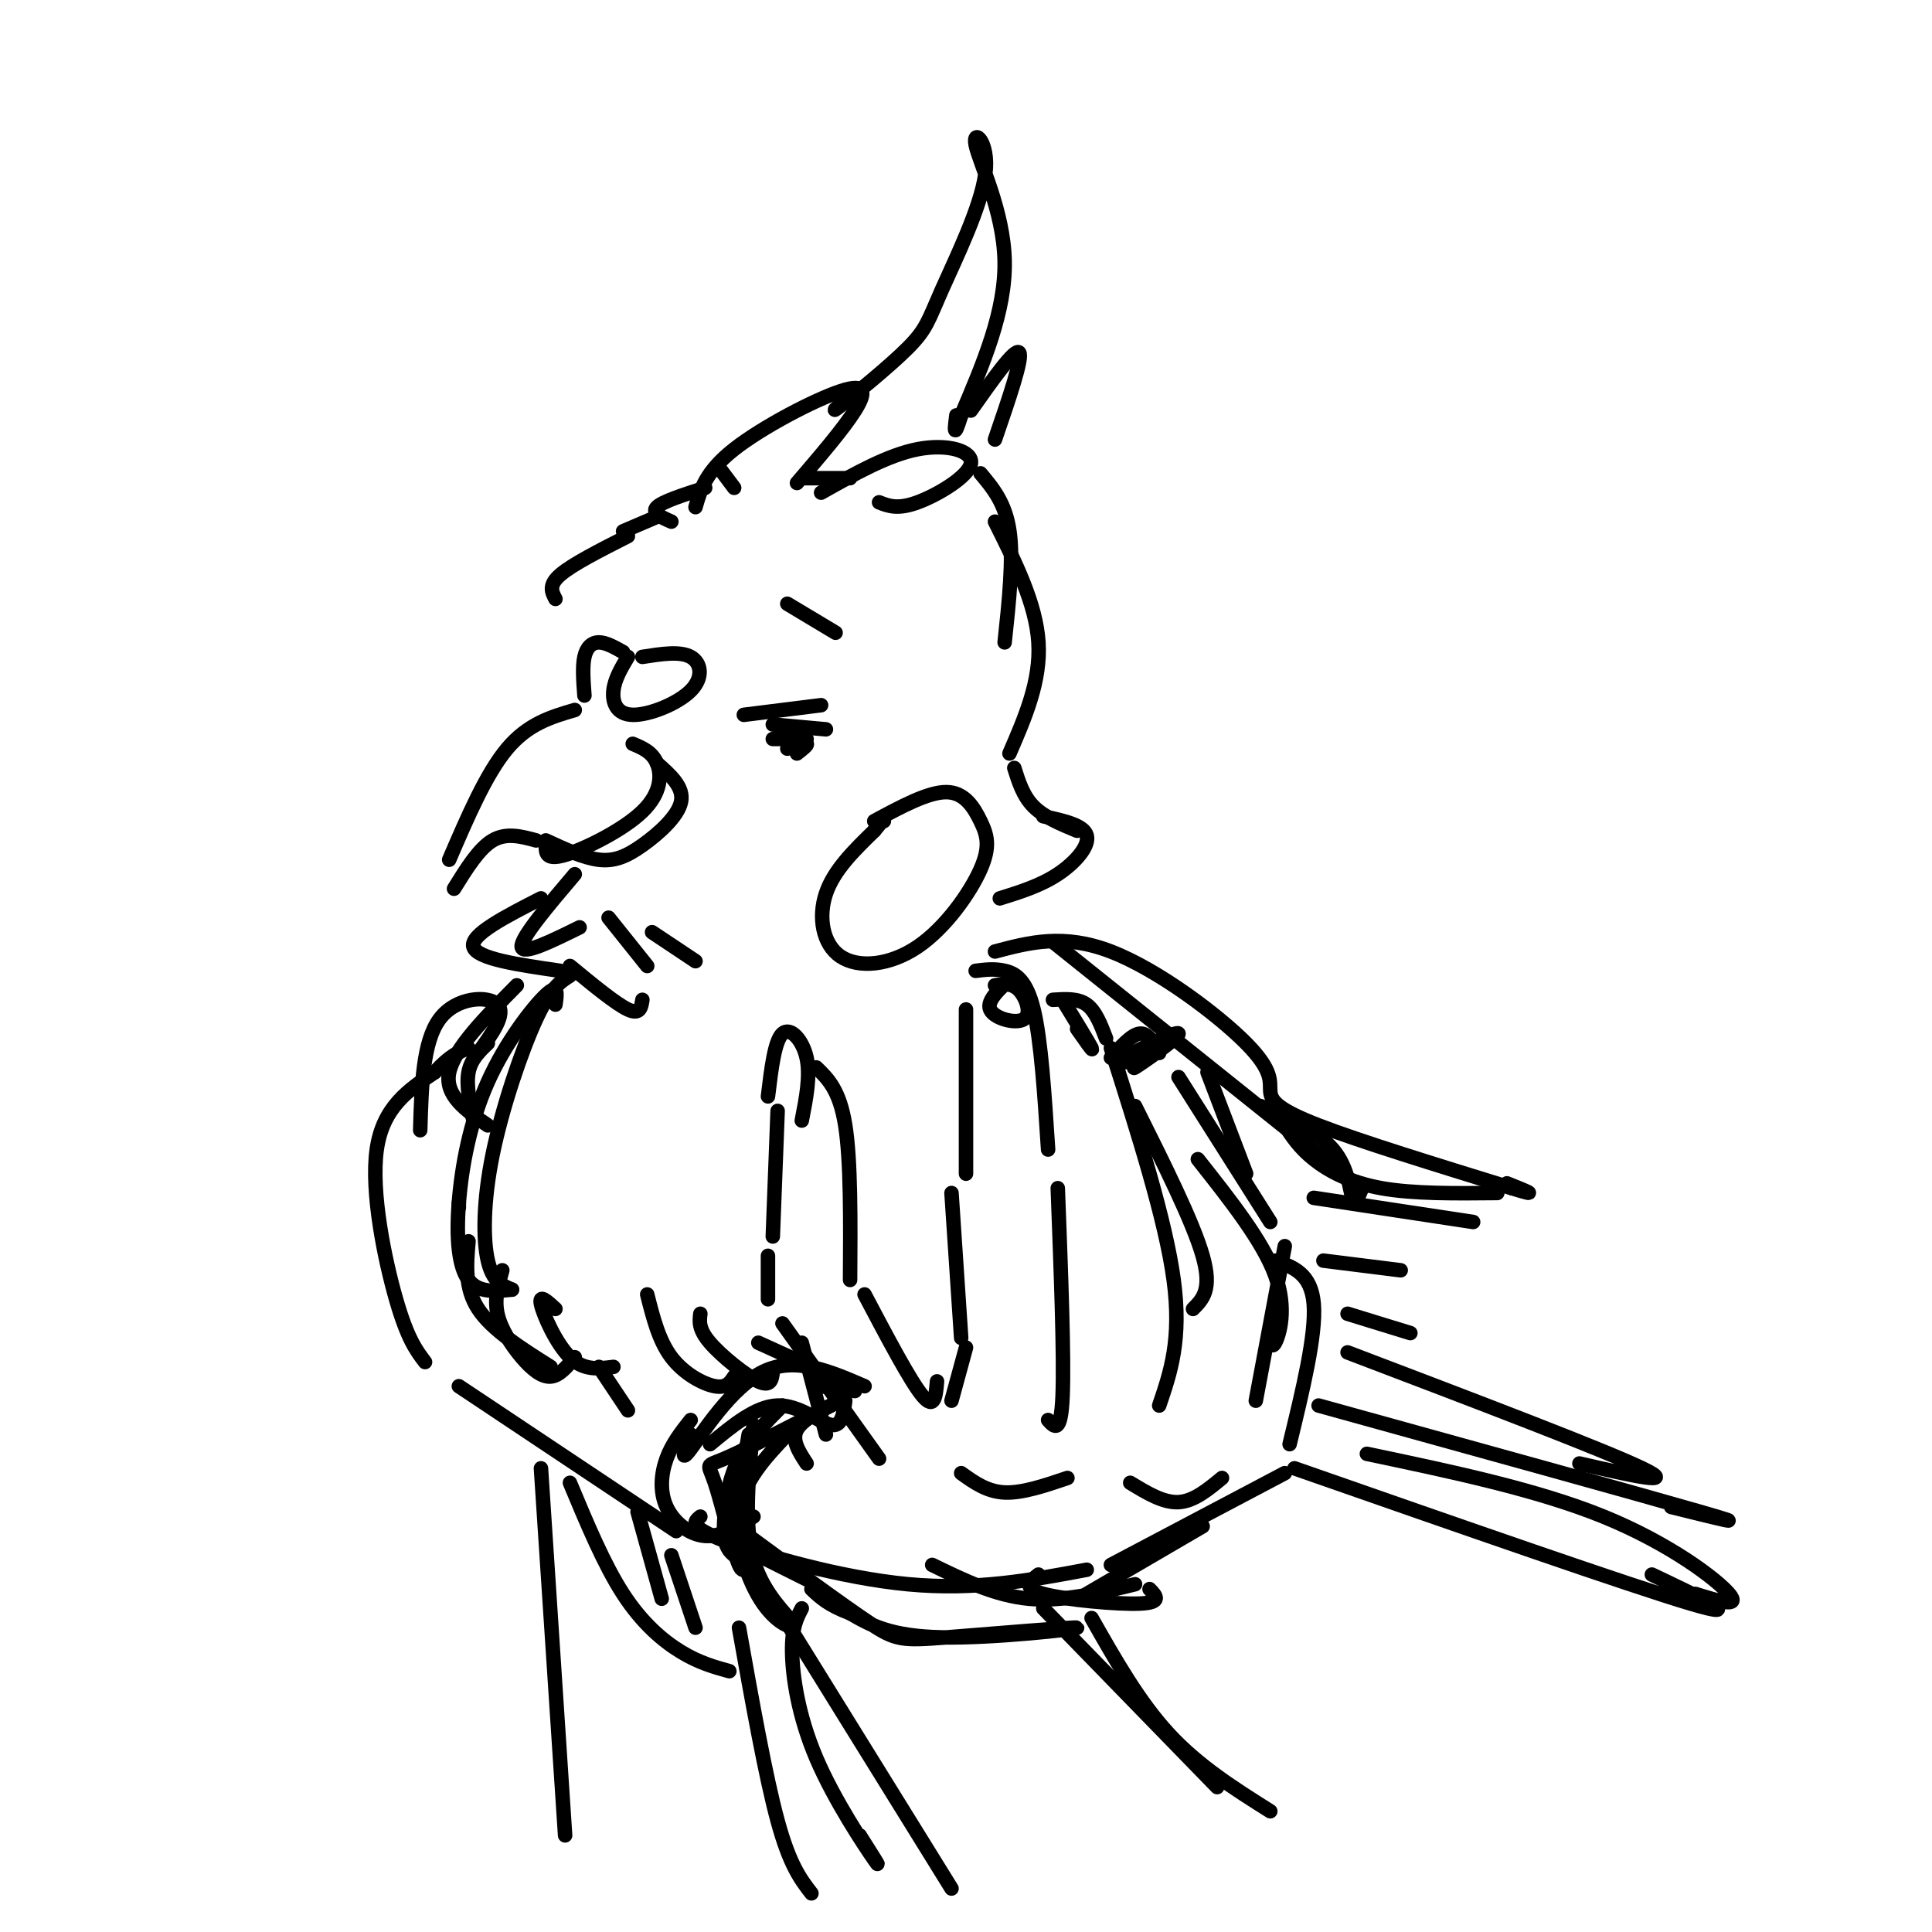 <svg viewBox='0 0 400 400' version='1.1' xmlns='http://www.w3.org/2000/svg' xmlns:xlink='http://www.w3.org/1999/xlink'><g fill='none' stroke='rgb(0,0,0)' stroke-width='3' stroke-linecap='round' stroke-linejoin='round'><path d='M149,97c0.000,0.000 3.000,4.000 3,4'/><path d='M144,105c1.054,-3.685 2.107,-7.369 8,-12c5.893,-4.631 16.625,-10.208 22,-12c5.375,-1.792 5.393,0.202 3,4c-2.393,3.798 -7.196,9.399 -12,15'/><path d='M166,99c0.000,0.000 10.000,0.000 10,0'/><path d='M146,101c-4.417,1.417 -8.833,2.833 -10,4c-1.167,1.167 0.917,2.083 3,3'/><path d='M136,107c0.000,0.000 -7.000,3.000 -7,3'/><path d='M130,111c-5.750,2.917 -11.500,5.833 -14,8c-2.500,2.167 -1.750,3.583 -1,5'/><path d='M133,136c3.900,-0.612 7.799,-1.225 10,0c2.201,1.225 2.703,4.287 0,7c-2.703,2.713 -8.612,5.077 -12,5c-3.388,-0.077 -4.254,-2.593 -4,-5c0.254,-2.407 1.627,-4.703 3,-7'/><path d='M129,135c-1.778,-1.000 -3.556,-2.000 -5,-2c-1.444,0.000 -2.556,1.000 -3,3c-0.444,2.000 -0.222,5.000 0,8'/><path d='M119,147c-4.833,1.417 -9.667,2.833 -14,8c-4.333,5.167 -8.167,14.083 -12,23'/><path d='M94,184c2.583,-4.167 5.167,-8.333 8,-10c2.833,-1.667 5.917,-0.833 9,0'/><path d='M113,175c0.000,1.589 0.000,3.179 4,2c4.000,-1.179 12.000,-5.125 16,-9c4.000,-3.875 4.000,-7.679 3,-10c-1.000,-2.321 -3.000,-3.161 -5,-4'/><path d='M113,174c3.899,1.810 7.798,3.619 11,4c3.202,0.381 5.708,-0.667 9,-3c3.292,-2.333 7.369,-5.952 8,-9c0.631,-3.048 -2.185,-5.524 -5,-8'/><path d='M154,148c0.000,0.000 16.000,-2.000 16,-2'/><path d='M160,150c0.000,0.000 11.000,1.000 11,1'/><path d='M160,153c0.000,0.000 7.000,0.000 7,0'/><path d='M163,155c1.833,-0.583 3.667,-1.167 4,-1c0.333,0.167 -0.833,1.083 -2,2'/><path d='M119,181c-5.583,6.583 -11.167,13.167 -11,15c0.167,1.833 6.083,-1.083 12,-4'/><path d='M126,190c0.000,0.000 8.000,10.000 8,10'/><path d='M135,193c0.000,0.000 9.000,6.000 9,6'/><path d='M163,125c0.000,0.000 10.000,6.000 10,6'/><path d='M170,102c6.929,-3.905 13.857,-7.810 20,-9c6.143,-1.190 11.500,0.333 11,3c-0.500,2.667 -6.857,6.476 -11,8c-4.143,1.524 -6.071,0.762 -8,0'/><path d='M176,82c-2.300,2.012 -4.601,4.024 -2,2c2.601,-2.024 10.102,-8.085 14,-12c3.898,-3.915 4.191,-5.684 7,-12c2.809,-6.316 8.134,-17.177 9,-24c0.866,-6.823 -2.729,-9.606 -2,-6c0.729,3.606 5.780,13.602 6,24c0.220,10.398 -4.390,21.199 -9,32'/><path d='M199,86c-1.667,5.333 -1.333,2.667 -1,0'/><path d='M201,85c4.583,-6.500 9.167,-13.000 10,-12c0.833,1.000 -2.083,9.500 -5,18'/><path d='M203,98c2.583,3.083 5.167,6.167 6,12c0.833,5.833 -0.083,14.417 -1,23'/><path d='M206,108c4.250,8.500 8.500,17.000 9,25c0.500,8.000 -2.750,15.500 -6,23'/><path d='M210,159c0.917,2.917 1.833,5.833 4,8c2.167,2.167 5.583,3.583 9,5'/><path d='M181,170c5.621,-3.032 11.241,-6.063 15,-6c3.759,0.063 5.655,3.222 7,6c1.345,2.778 2.139,5.175 0,10c-2.139,4.825 -7.213,12.077 -13,16c-5.787,3.923 -12.289,4.518 -16,2c-3.711,-2.518 -4.632,-8.148 -3,-13c1.632,-4.852 5.816,-8.926 10,-13'/><path d='M181,172c2.000,-2.500 2.000,-2.250 2,-2'/><path d='M216,169c4.200,0.911 8.400,1.822 9,4c0.600,2.178 -2.400,5.622 -6,8c-3.600,2.378 -7.800,3.689 -12,5'/><path d='M112,186c-7.333,3.750 -14.667,7.500 -14,10c0.667,2.500 9.333,3.750 18,5'/><path d='M118,200c4.750,3.917 9.500,7.833 12,9c2.500,1.167 2.750,-0.417 3,-2'/><path d='M118,202c-2.000,1.256 -4.000,2.512 -7,9c-3.000,6.488 -7.000,18.208 -9,28c-2.000,9.792 -2.000,17.655 -1,22c1.000,4.345 3.000,5.173 5,6'/><path d='M115,208c0.330,-2.250 0.660,-4.501 -2,-2c-2.660,2.501 -8.311,9.753 -12,18c-3.689,8.247 -5.416,17.490 -6,25c-0.584,7.510 -0.024,13.289 2,16c2.024,2.711 5.512,2.356 9,2'/><path d='M104,263c-0.839,2.929 -1.679,5.857 -1,9c0.679,3.143 2.875,6.500 5,9c2.125,2.500 4.179,4.143 6,4c1.821,-0.143 3.411,-2.071 5,-4'/><path d='M115,271c-1.733,-1.600 -3.467,-3.200 -3,-1c0.467,2.200 3.133,8.200 6,11c2.867,2.800 5.933,2.400 9,2'/><path d='M134,268c1.200,4.778 2.400,9.556 5,13c2.600,3.444 6.600,5.556 9,6c2.400,0.444 3.200,-0.778 4,-2'/><path d='M145,272c-0.200,1.600 -0.400,3.200 2,6c2.400,2.800 7.400,6.800 10,8c2.600,1.200 2.800,-0.400 3,-2'/><path d='M157,278c0.000,0.000 11.000,5.000 11,5'/><path d='M182,302c0.000,0.000 -20.000,-28.000 -20,-28'/><path d='M159,269c0.000,0.000 0.000,-9.000 0,-9'/><path d='M160,256c0.000,0.000 1.000,-26.000 1,-26'/><path d='M159,227c0.689,-5.756 1.378,-11.511 3,-13c1.622,-1.489 4.178,1.289 5,5c0.822,3.711 -0.089,8.356 -1,13'/><path d='M169,221c2.417,2.333 4.833,4.667 6,12c1.167,7.333 1.083,19.667 1,32'/><path d='M179,268c4.750,9.000 9.500,18.000 12,21c2.500,3.000 2.750,0.000 3,-3'/><path d='M197,290c0.000,0.000 3.000,-11.000 3,-11'/><path d='M199,277c0.000,0.000 -2.000,-30.000 -2,-30'/><path d='M200,243c0.000,0.000 0.000,-34.000 0,-34'/><path d='M202,201c1.933,-0.244 3.867,-0.489 6,0c2.133,0.489 4.467,1.711 6,8c1.533,6.289 2.267,17.644 3,29'/><path d='M219,246c0.667,17.500 1.333,35.000 1,43c-0.333,8.000 -1.667,6.500 -3,5'/><path d='M218,207c2.583,-0.167 5.167,-0.333 7,1c1.833,1.333 2.917,4.167 4,7'/><path d='M230,217c5.667,17.833 11.333,35.667 13,48c1.667,12.333 -0.667,19.167 -3,26'/><path d='M260,290c0.000,0.000 6.000,-32.000 6,-32'/><path d='M263,253c0.000,0.000 -19.000,-30.000 -19,-30'/><path d='M240,218c-1.167,-2.083 -2.333,-4.167 -4,-4c-1.667,0.167 -3.833,2.583 -6,5'/><path d='M175,290c-0.356,2.733 -0.711,5.467 -3,5c-2.289,-0.467 -6.511,-4.133 -11,-4c-4.489,0.133 -9.244,4.067 -14,8'/><path d='M145,314c-1.289,1.044 -2.578,2.089 5,5c7.578,2.911 24.022,7.689 38,9c13.978,1.311 25.489,-0.844 37,-3'/><path d='M230,324c0.000,0.000 36.000,-19.000 36,-19'/><path d='M267,299c2.750,-11.333 5.500,-22.667 5,-29c-0.500,-6.333 -4.250,-7.667 -8,-9'/><path d='M179,287c-7.200,-3.111 -14.400,-6.222 -21,-3c-6.600,3.222 -12.600,12.778 -15,16c-2.400,3.222 -1.200,0.111 0,-3'/><path d='M143,294c-1.935,2.452 -3.869,4.905 -5,8c-1.131,3.095 -1.458,6.833 0,10c1.458,3.167 4.702,5.762 8,6c3.298,0.238 6.649,-1.881 10,-4'/><path d='M248,240c6.733,8.511 13.467,17.022 16,24c2.533,6.978 0.867,12.422 0,14c-0.867,1.578 -0.933,-0.711 -1,-3'/><path d='M258,243c0.000,0.000 -8.000,-21.000 -8,-21'/><path d='M244,214c-5.173,3.899 -10.345,7.798 -9,7c1.345,-0.798 9.208,-6.292 9,-7c-0.208,-0.708 -8.488,3.369 -11,5c-2.512,1.631 0.744,0.815 4,0'/><path d='M235,229c6.000,12.000 12.000,24.000 14,31c2.000,7.000 0.000,9.000 -2,11'/><path d='M140,317c0.000,0.000 -45.000,-30.000 -45,-30'/><path d='M88,282c-1.822,-2.400 -3.644,-4.800 -6,-13c-2.356,-8.200 -5.244,-22.200 -4,-31c1.244,-8.800 6.622,-12.400 12,-16'/><path d='M90,222c3.167,-3.500 5.083,-4.250 7,-5'/><path d='M95,249c0.000,0.000 0.000,1.000 0,1'/><path d='M124,283c0.000,0.000 6.000,9.000 6,9'/><path d='M87,234c0.267,-9.156 0.533,-18.311 4,-23c3.467,-4.689 10.133,-4.911 12,-3c1.867,1.911 -1.067,5.956 -4,10'/><path d='M101,216c-1.750,1.667 -3.500,3.333 -4,6c-0.500,2.667 0.250,6.333 1,10'/><path d='M97,257c-0.417,4.833 -0.833,9.667 2,14c2.833,4.333 8.917,8.167 15,12'/><path d='M153,320c0.000,0.000 44.000,71.000 44,71'/><path d='M216,333c0.000,0.000 36.000,37.000 36,37'/><path d='M112,304c0.000,0.000 5.000,76.000 5,76'/><path d='M153,337c2.750,15.417 5.500,30.833 8,40c2.500,9.167 4.750,12.083 7,15'/><path d='M206,197c7.108,-1.884 14.217,-3.767 24,0c9.783,3.767 22.241,13.185 28,19c5.759,5.815 4.820,8.027 5,10c0.180,1.973 1.480,3.707 10,7c8.520,3.293 24.260,8.147 40,13'/><path d='M313,246c6.500,2.000 2.750,0.500 -1,-1'/><path d='M266,233c1.511,2.311 3.022,4.622 6,7c2.978,2.378 7.422,4.822 14,6c6.578,1.178 15.289,1.089 24,1'/><path d='M272,248c0.000,0.000 33.000,5.000 33,5'/><path d='M274,261c0.000,0.000 16.000,2.000 16,2'/><path d='M279,272c0.000,0.000 13.000,4.000 13,4'/><path d='M268,304c34.833,12.167 69.667,24.333 82,28c12.333,3.667 2.167,-1.167 -8,-6'/><path d='M283,301c17.644,3.711 35.289,7.422 49,13c13.711,5.578 23.489,13.022 26,16c2.511,2.978 -2.244,1.489 -7,0'/><path d='M273,291c33.417,9.250 66.833,18.500 79,22c12.167,3.500 3.083,1.250 -6,-1'/><path d='M279,280c26.500,10.083 53.000,20.167 61,24c8.000,3.833 -2.500,1.417 -13,-1'/><path d='M218,195c0.000,0.000 60.000,48.000 60,48'/><path d='M215,326c-1.756,1.400 -3.511,2.800 1,4c4.511,1.200 15.289,2.200 20,2c4.711,-0.200 3.356,-1.600 2,-3'/><path d='M235,328c-7.500,1.833 -15.000,3.667 -22,3c-7.000,-0.667 -13.500,-3.833 -20,-7'/><path d='M155,318c9.766,7.183 19.531,14.367 25,18c5.469,3.633 6.641,3.716 16,3c9.359,-0.716 26.904,-2.231 27,-2c0.096,0.231 -17.258,2.209 -28,2c-10.742,-0.209 -14.871,-2.604 -19,-5'/><path d='M176,334c-4.500,-1.667 -6.250,-3.333 -8,-5'/><path d='M155,321c0.000,0.000 12.000,6.000 12,6'/><path d='M162,291c-3.464,3.482 -6.929,6.964 -9,11c-2.071,4.036 -2.750,8.625 -3,12c-0.250,3.375 -0.071,5.536 1,7c1.071,1.464 3.036,2.232 5,3'/><path d='M155,322c-1.500,0.583 -3.000,1.167 -3,-3c0.000,-4.167 1.500,-13.083 3,-22'/><path d='M156,295c-1.032,10.367 -2.064,20.734 0,28c2.064,7.266 7.223,11.432 8,13c0.777,1.568 -2.829,0.537 -6,-4c-3.171,-4.537 -5.906,-12.582 -5,-19c0.906,-6.418 5.453,-11.209 10,-16'/><path d='M172,291c-8.935,4.619 -17.869,9.238 -22,11c-4.131,1.762 -3.458,0.667 -2,5c1.458,4.333 3.702,14.095 5,17c1.298,2.905 1.649,-1.048 2,-5'/><path d='M166,278c0.000,0.000 5.000,19.000 5,19'/><path d='M174,290c-3.917,1.917 -7.833,3.833 -9,6c-1.167,2.167 0.417,4.583 2,7'/><path d='M225,330c0.000,0.000 24.000,-14.000 24,-14'/><path d='M206,204c1.762,-0.274 3.524,-0.548 5,1c1.476,1.548 2.667,4.917 1,6c-1.667,1.083 -6.190,-0.119 -7,-2c-0.810,-1.881 2.095,-4.440 5,-7'/><path d='M220,207c2.750,4.500 5.500,9.000 6,10c0.500,1.000 -1.250,-1.500 -3,-4'/><path d='M261,229c5.933,2.644 11.867,5.289 15,9c3.133,3.711 3.467,8.489 4,10c0.533,1.511 1.267,-0.244 2,-2'/><path d='M107,204c-6.500,6.583 -13.000,13.167 -14,18c-1.000,4.833 3.500,7.917 8,11'/><path d='M166,333c-1.036,1.970 -2.071,3.940 -2,9c0.071,5.060 1.250,13.208 5,22c3.750,8.792 10.071,18.226 12,21c1.929,2.774 -0.536,-1.113 -3,-5'/><path d='M118,307c3.533,8.467 7.067,16.933 11,23c3.933,6.067 8.267,9.733 12,12c3.733,2.267 6.867,3.133 10,4'/><path d='M132,313c0.000,0.000 5.000,18.000 5,18'/><path d='M139,322c0.000,0.000 5.000,15.000 5,15'/><path d='M170,287c0.000,0.000 7.000,1.000 7,1'/><path d='M199,305c2.667,1.917 5.333,3.833 9,4c3.667,0.167 8.333,-1.417 13,-3'/><path d='M234,307c3.417,2.083 6.833,4.167 10,4c3.167,-0.167 6.083,-2.583 9,-5'/><path d='M226,335c4.917,8.667 9.833,17.333 16,24c6.167,6.667 13.583,11.333 21,16'/></g>
</svg>